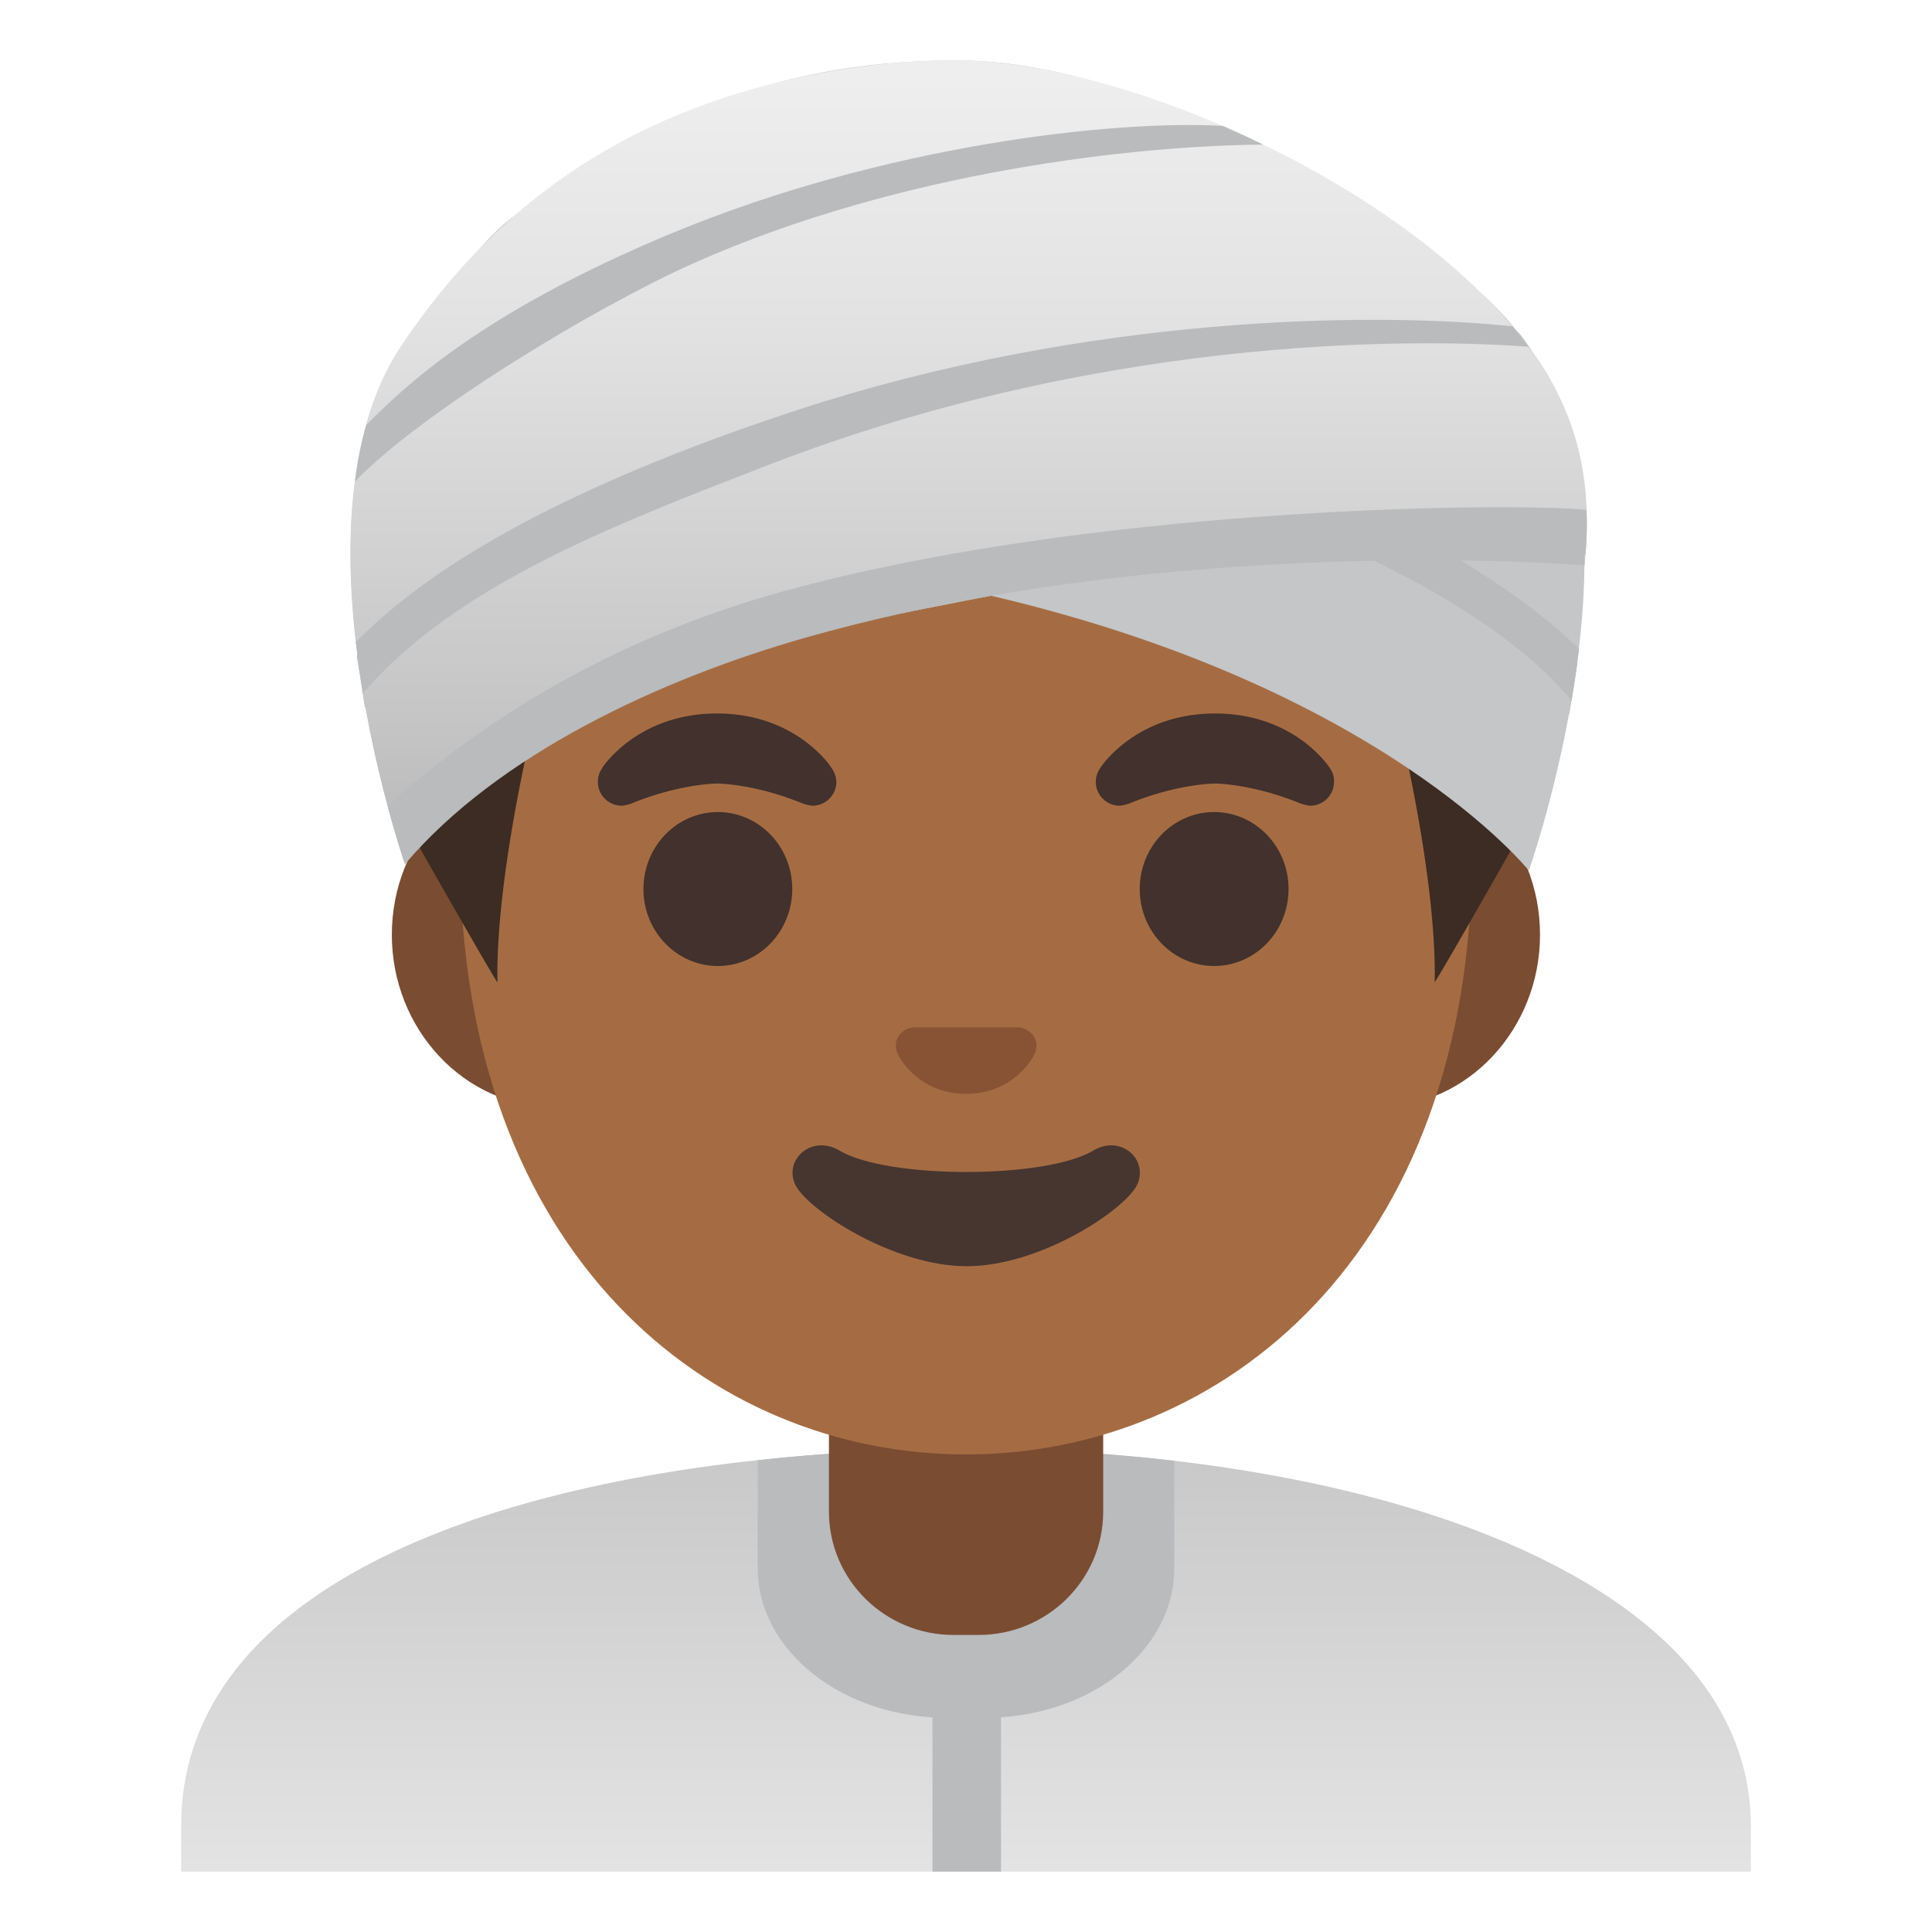 <?xml version="1.0" encoding="utf-8"?>
<!-- Generator: www.svgicons.com -->
<svg xmlns="http://www.w3.org/2000/svg" width="800" height="800" viewBox="0 0 128 128">
<linearGradient id="notoManWearingTurbanMediumDarkSkinTone0" x1="64" x2="64" y1="4.263" y2="31.05" gradientTransform="matrix(1 0 0 -1 0 128)" gradientUnits="userSpaceOnUse"><stop offset=".001" stop-color="#E3E3E3"/><stop offset="1" stop-color="#C9C9C9"/></linearGradient><path fill="url(#notoManWearingTurbanMediumDarkSkinTone0)" d="M116 120.99V124H12v-3.01c0-14.66 17.69-22.05 38.2-24.25c4.52-.5 9.17-.73 13.8-.74h.14c4.59 0 9.2.26 13.66.78c20.58 2.4 38.2 10.36 38.2 24.21"/><path fill="#B9BBBD" d="M77.8 96.78v7.12c0 5.47-5.61 9.91-12.54 9.91h-2.51c-6.93 0-12.55-4.44-12.55-9.92v-7.15c4.52-.5 9.17-.73 13.8-.74h.14c4.59 0 9.2.26 13.66.78"/><path fill="#B9BBBD" d="M61.78 111.5h4.54V124h-4.54z"/><path fill="#7A4C32" d="M73.08 90.17H54.92v9.98c0 4.51 3.7 8.17 8.26 8.17h1.65c4.56 0 8.26-3.66 8.26-8.17v-9.98zm18.25-39.65H36.67c-5.89 0-10.71 5.14-10.71 11.41s4.82 11.41 10.71 11.41h54.65c5.89 0 10.71-5.14 10.71-11.41s-4.81-11.41-10.7-11.41"/><path fill="#A56C43" d="M64 11.16c-17.4 0-33.52 18.61-33.52 45.39c0 26.64 16.61 39.81 33.52 39.81s33.52-13.17 33.52-39.81C97.53 29.77 81.4 11.16 64 11.16"/><g fill="#42312C"><ellipse cx="47.56" cy="58.9" rx="4.93" ry="5.1"/><ellipse cx="80.44" cy="58.9" rx="4.93" ry="5.1"/></g><path fill="#875334" d="M67.86 68.15c-.11-.04-.21-.07-.32-.08h-7.07c-.11.01-.22.04-.32.08c-.64.26-.99.92-.69 1.63s1.71 2.69 4.55 2.69s4.25-1.99 4.55-2.69c.3-.71-.06-1.37-.7-1.63"/><path fill="#473530" d="M72.43 76.23c-3.19 1.89-13.63 1.89-16.81 0c-1.83-1.09-3.7.58-2.94 2.24c.75 1.63 6.45 5.42 11.37 5.42s10.55-3.79 11.3-5.42c.75-1.66-1.1-3.33-2.92-2.24"/><path fill="#3C2C23" d="M64.07 5.92h-.04c-45.43.25-36.17 50.34-36.17 50.34s5.1 8.99 5.1 8.81c-.16-7.25 2.74-20.09 4.8-25.55a6.075 6.075 0 0 1 6.79-3.83c4.46.8 11.55 1.8 19.38 1.8h.16c7.83 0 14.92-1 19.37-1.81c2.9-.53 5.76 1.08 6.79 3.83c2.06 5.47 4.96 18.3 4.8 25.55c0 .18 5.1-8.81 5.1-8.81S109.5 6.17 64.07 5.92"/><path fill="#42312C" d="M88.1 50.88c0-.01-2.29-3.61-7.6-3.61s-7.6 3.6-7.6 3.6v.01c-.19.26-.3.58-.3.92c0 .87.71 1.58 1.57 1.58c.18 0 .62-.13.66-.15c3.18-1.31 5.67-1.32 5.67-1.32s2.47.01 5.65 1.32c.04.02.48.15.66.15c.87 0 1.57-.71 1.57-1.58c.02-.35-.1-.67-.28-.92m-33.01 0c.01-.01-2.29-3.61-7.59-3.61s-7.6 3.6-7.6 3.6l.01.01c-.19.26-.3.58-.3.92c0 .87.71 1.58 1.58 1.58c.18 0 .62-.13.66-.15c3.18-1.31 5.67-1.32 5.67-1.32s2.47.01 5.65 1.32c.04.02.48.15.66.15c.87 0 1.58-.71 1.58-1.58a1.67 1.67 0 0 0-.32-.92"/><path fill="#B9BBBD" d="M104.51 43.89s-5.72-8.44-30.88-16.69c-19.9-6.53-37.98-6.73-46.06-5.61c0 0-.25.23-.91 1.25c0 0 22.46-2.37 49.08 7.99c9.78 3.81 22.83 8.57 28.23 16.47z"/><path fill="none" d="M64.36 39.18c-23.05-5.1-36-6.83-40.52-2.29c-.62-6.69 1.07-11.28 2.85-13.89c2.05-3.01 4.66-6.72 7.55-8.83C44.51 6.67 53.28 4 63.45 4c9.96 0 22.17 6.24 31.22 12.73c2.91 2.09 4.87 3.69 6.92 6.69c7.8 11.42-.3 34.26-.3 34.26s-9.97-12.54-36.93-18.5"/><linearGradient id="notoManWearingTurbanMediumDarkSkinTone1" x1="64.159" x2="64.159" y1="3.57" y2="54.923" gradientTransform="translate(0 .677)" gradientUnits="userSpaceOnUse"><stop offset=".017" stop-color="#EEE"/><stop offset=".328" stop-color="#E3E3E3"/><stop offset=".879" stop-color="#C5C5C5"/><stop offset="1" stop-color="#BDBDBD"/></linearGradient><path fill="url(#notoManWearingTurbanMediumDarkSkinTone1)" d="M60.22 40.53c23.15-4.54 37.45-7.4 44.77-3.08c.61-6.69-1.47-11.53-3.39-14.03C93.42 12.75 73.49 4 63.31 4C53.35 4 36 8.67 26.54 23c-7.63 11.55.3 34.26.3 34.26s6.33-11.43 33.38-16.73"/><path fill="#B9BBBD" d="M23.64 43.47s4.34-8.02 29.51-16.27c19.9-6.52 39.36-6.31 47.43-5.19c0 0 .25.23.91 1.25c0 0-23.84-2.79-50.46 7.57c-9.78 3.81-21.45 8.15-26.85 16.05z"/><path fill="#C4C6C7" d="M104.98 36.73c0 .24 0 .48-.01.72c-.01 1.87-.15 3.74-.37 5.55c-.13 1.17-.3 2.3-.49 3.4c-1.09 6.39-2.82 11.28-2.82 11.28s-9.65-12.13-35.63-18.21c-.43-.09-.86-.19-1.31-.29c-1.47-.33-2.91-.64-4.31-.93c-.8-.17-1.59-.33-2.37-.49c-19.14-3.88-29.77-4.95-33.84-.87c-.61-6.69 1.08-11.28 2.86-13.89c.1-.15.21-.3.32-.45c.31-.44.66-.89 1.03-1.36c2.16-2.69 3.85-5.31 6.2-7.02c6.42-4.69 12.24-7.49 18.19-8.93h.01c2.78-.67 5.6-1.05 8.5-1.18c.4-.02.8-.03 1.19-.04c.4-.02.8-.02 1.18-.02c.31 0 .63.01.95.02c1.62.05 3.29.26 5 .6c.33.06.67.13 1.01.21c8.34 1.91 17.34 6.83 24.41 11.9c1.46 1.05 2.67 1.97 3.78 3c.07.06.14.13.21.2c1.03.99 1.97 2.08 2.93 3.49c1.97 2.89 2.93 6.53 3.25 10.34c.08.98.12 1.98.13 2.97"/><path fill="#B9BBBD" d="M104.61 43c-.13 1.17-.3 2.3-.49 3.4C98 39.14 85.6 34.6 76.13 30.91c-23.38-9.09-43.29-8.79-49.12-8.36c.31-.44.66-.89 1.03-1.36c9.14-.95 26.64-.34 45.91 5.98C93.67 33.63 101.82 40.2 104.61 43"/><linearGradient id="notoManWearingTurbanMediumDarkSkinTone2" x1="64.184" x2="64.184" y1="123.719" y2="74.429" gradientTransform="matrix(1 0 0 -1 0 128)" gradientUnits="userSpaceOnUse"><stop offset=".017" stop-color="#EEE"/><stop offset=".328" stop-color="#E3E3E3"/><stop offset=".879" stop-color="#C5C5C5"/><stop offset="1" stop-color="#BDBDBD"/></linearGradient><path fill="url(#notoManWearingTurbanMediumDarkSkinTone2)" d="m105.04 36.76l-.06-.03c-6.14-3.23-36.35-.76-44.94 1.52c-.22.06-.42.11-.61.17c-32.83 9.97-32.55 18.33-32.59 18.82v.02l-.01-.01c-.05-.16-.55-1.61-1.15-3.88c-.54-1.97-1.15-4.55-1.63-7.44c-.18-1.09-.34-2.23-.48-3.4c-.39-3.46-.52-7.15-.06-10.63c.16-1.28.4-2.53.74-3.73v-.01c.52-1.87 1.26-3.61 2.28-5.16C33.4 12.61 42.49 7.5 52.44 5.24h.01c2.52-.57 5.02-.94 7.42-1.12l1.08-.06c.4-.02.8-.03 1.19-.04c.39-.02.79-.02 1.17-.02c.31 0 .63.01.95.02c.39.02.81.04 1.22.07c1.2.11 2.46.28 3.77.53c.33.06.67.13 1.01.21c3.43.73 7.11 1.94 10.74 3.51c.9.39 1.79.8 2.68 1.24h.01c5.58 2.7 10.87 6.21 14.76 10.15c.07.06.14.13.21.2c.55.55 1.05 1.12 1.54 1.69c.38.45.73.9 1.06 1.35c.11.15.23.3.33.45c1.54 2.17 3.36 5.4 3.53 10.37c.04.93.01 1.92-.08 2.97"/><path fill="#B9BBBD" d="M101.27 22.97c-5.64-.42-27.08-1.23-50.64 7.94c-9.44 3.68-20.44 7.79-26.57 15.02c-.18-1.09-.34-2.23-.48-3.4c2.82-2.81 9.62-8.93 29.23-15.36c19.34-6.34 38.29-6.51 47.39-5.55c.38.45.74.9 1.07 1.35m3.77 13.79l-.06-.03c0 .24 0 .48-.01.72c-4.61-.34-21.37-1.09-39.31 2.02c-4.07.71-8.2 1.62-12.27 2.77c-9.71 2.76-20.42 7.78-26.55 15l-.01.01c-.05-.16-.55-1.61-1.15-3.88c3.65-3.19 12.09-10.34 26.42-14.25c1.81-.49 3.67-.95 5.57-1.36c19.18-4.18 42.04-4.44 47.17-4c.09.01.19.02.27.03c.05.93.02 1.92-.07 2.97M83.68 9.58c-8.35.07-23.84 1.72-37.55 7.78c-6.75 2.99-18.27 10.01-22.61 14.54c.16-1.28.4-2.53.74-3.73v-.01c2.31-2.3 7.31-7.33 20.23-12.7C58.53 9.63 73.75 7.93 81 8.34c.91.39 1.79.8 2.68 1.24"/>
</svg>